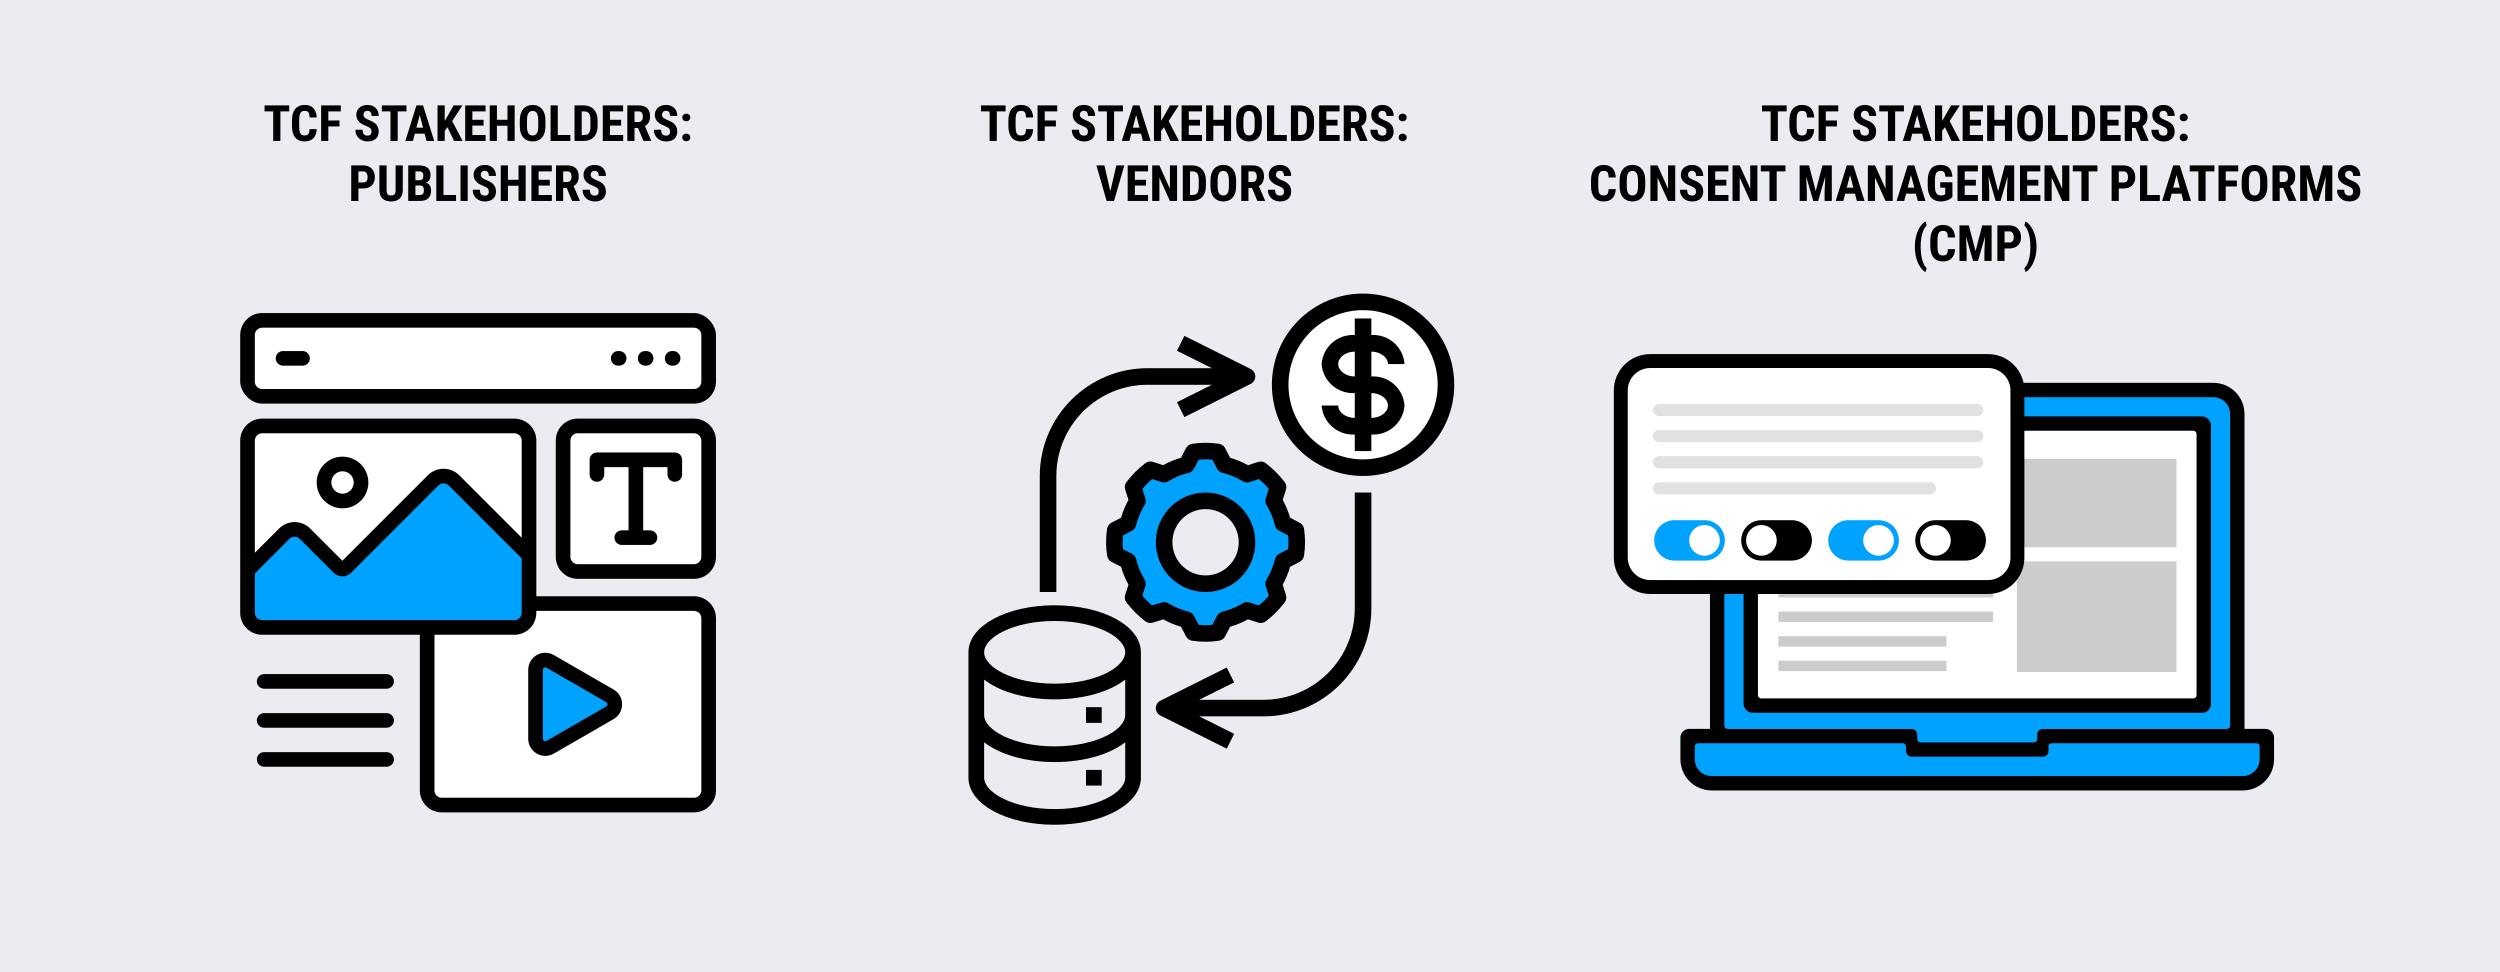 <?xml version="1.0" encoding="UTF-8"?>
<svg id="Layer_1" xmlns="http://www.w3.org/2000/svg" version="1.1" viewBox="0 0 900 350">
  <!-- Generator: Adobe Illustrator 29.5.1, SVG Export Plug-In . SVG Version: 2.1.0 Build 141)  -->
  <defs>
    <style>
      .st0 {
        isolation: isolate;
        opacity: .2;
      }

      .st1 {
        fill: #fff;
      }

      .st2 {
        fill: #eaecf2;
      }

      .st3 {
        fill: #e1e1e1;
      }

      .st4 {
        fill: #00a2ff;
      }
    </style>
  </defs>
  <rect class="st2" width="900" height="350"/>
  <g>
    <path d="M104.109,40.1h-3.164v10.644h-2.593v-10.644h-3.111v-2.153h8.868v2.153Z"/>
    <path d="M114.023,46.48c-.064,1.459-.475,2.563-1.23,3.313s-1.822,1.125-3.199,1.125c-.709,0-1.342-.117-1.898-.352s-1.025-.583-1.406-1.046-.672-1.036-.875-1.718-.303-1.469-.303-2.36v-2.18c0-.891.104-1.679.312-2.364s.508-1.26.901-1.723.867-.813,1.424-1.05,1.184-.356,1.881-.356c1.395,0,2.454.39,3.177,1.169s1.135,1.898,1.235,3.357h-2.593c-.012-.457-.051-.839-.119-1.147s-.171-.552-.312-.734-.324-.311-.549-.387-.505-.114-.839-.114c-.346,0-.64.059-.883.176s-.441.306-.593.567-.265.604-.338,1.028-.11.945-.11,1.56v2.197c0,.598.029,1.107.088,1.529s.161.766.308,1.033.34.461.58.584.545.185.914.185c.316,0,.587-.034.813-.101s.412-.186.558-.356.258-.404.334-.703.123-.677.141-1.134h2.584Z"/>
    <path d="M122.214,45.522h-4.017v5.221h-2.584v-12.797h7.084v2.153h-4.5v3.278h4.017v2.145Z"/>
    <path d="M133.728,47.386c0-.223-.021-.422-.062-.598s-.127-.341-.259-.497-.319-.306-.562-.453-.567-.302-.971-.466c-.48-.182-.939-.39-1.375-.624s-.82-.511-1.151-.831-.595-.688-.791-1.107-.294-.907-.294-1.463c0-.533.1-1.021.299-1.463s.479-.819.839-1.129.788-.552,1.283-.725,1.042-.259,1.639-.259c.615,0,1.17.098,1.666.294s.917.469,1.266.817.617.765.804,1.248.281,1.015.281,1.595h-2.575c0-.27-.028-.517-.083-.743s-.144-.419-.264-.58-.274-.287-.461-.378-.413-.136-.677-.136c-.246,0-.458.038-.637.114s-.327.18-.444.312-.205.289-.264.47-.088.375-.088.58c0,.211.045.401.136.571s.22.328.387.475.369.284.606.413.5.255.787.378c.598.217,1.119.457,1.564.721s.817.562,1.116.896.521.71.668,1.129.22.892.22,1.419c0,.562-.092,1.063-.277,1.503s-.448.81-.791,1.112-.757.533-1.244.694-1.034.242-1.644.242c-.551,0-1.091-.083-1.622-.25s-1.003-.423-1.419-.769-.751-.782-1.006-1.31-.382-1.154-.382-1.881h2.593c0,.387.038.715.114.984s.192.488.347.655.347.287.576.36.495.11.8.11c.246,0,.456-.037.628-.11s.313-.173.422-.299.186-.277.233-.453.07-.366.07-.571Z"/>
    <path d="M146.332,40.1h-3.164v10.644h-2.593v-10.644h-3.111v-2.153h8.868v2.153Z"/>
    <path d="M152.871,48.124h-3.524l-.686,2.619h-2.733l3.999-12.797h2.364l4.025,12.797h-2.76l-.686-2.619ZM149.909,45.971h2.391l-1.195-4.562-1.195,4.562Z"/>
    <path d="M161.115,45.804l-1.02,1.283v3.656h-2.584v-12.797h2.584v5.581l.817-1.38,2.382-4.201h3.164l-3.665,5.625,3.727,7.172h-3.067l-2.338-4.939Z"/>
    <path d="M174.079,45.206h-4.025v3.393h4.764v2.145h-7.348v-12.797h7.33v2.153h-4.746v3.023h4.025v2.083Z"/>
    <path d="M185.276,50.743h-2.575v-5.476h-3.814v5.476h-2.584v-12.797h2.584v5.177h3.814v-5.177h2.575v12.797Z"/>
    <path d="M196.359,45.496c0,.896-.111,1.685-.334,2.364s-.535,1.245-.936,1.696-.885.791-1.45,1.02-1.191.343-1.876.343-1.312-.114-1.881-.343-1.056-.568-1.463-1.02-.724-1.017-.949-1.696-.338-1.468-.338-2.364v-2.127c0-.92.111-1.73.334-2.43s.536-1.285.94-1.753.891-.822,1.459-1.059,1.195-.356,1.881-.356,1.311.119,1.876.356,1.052.59,1.459,1.059.722,1.053.945,1.753.334,1.51.334,2.43v2.127ZM193.766,43.352c0-.609-.044-1.129-.132-1.56s-.217-.784-.387-1.059-.381-.478-.633-.606-.542-.193-.87-.193c-.334,0-.627.064-.879.193s-.463.331-.633.606-.299.628-.387,1.059-.132.951-.132,1.56v2.145c0,.58.044,1.077.132,1.49s.218.751.391,1.015.387.457.642.58.549.185.883.185c.328,0,.617-.062.866-.185s.458-.316.628-.58.297-.602.382-1.015.127-.91.127-1.49v-2.145Z"/>
    <path d="M200.797,48.599h4.535v2.145h-7.119v-12.797h2.584v10.652Z"/>
    <path d="M206.827,50.743v-12.797h3.384c.738,0,1.411.122,2.017.365s1.125.595,1.556,1.055.765,1.025,1.002,1.696.356,1.437.356,2.298v1.986c0,.861-.117,1.626-.352,2.294s-.568,1.232-1.002,1.692-.955.81-1.564,1.05-1.289.36-2.039.36h-3.357ZM209.411,40.1v8.499h.773c.457,0,.838-.06,1.143-.18s.548-.312.729-.576.311-.601.387-1.011.114-.905.114-1.485v-2.004c0-.586-.038-1.084-.114-1.494s-.205-.744-.387-1.002-.423-.447-.725-.567-.675-.18-1.121-.18h-.8Z"/>
    <path d="M223.605,45.206h-4.025v3.393h4.764v2.145h-7.348v-12.797h7.33v2.153h-4.746v3.023h4.025v2.083Z"/>
    <path d="M229.705,46.067h-1.283v4.676h-2.584v-12.797h4.122c.639,0,1.208.083,1.709.25s.926.413,1.274.738.615.728.8,1.208.277,1.037.277,1.67c0,.463-.042.88-.127,1.252s-.208.703-.369.993-.356.543-.584.76-.486.404-.773.562l2.241,5.238v.123h-2.777l-1.925-4.676ZM228.421,43.914h1.468c.516,0,.902-.171,1.16-.514s.387-.801.387-1.375c0-.293-.028-.558-.083-.795s-.144-.439-.264-.606-.274-.296-.461-.387-.41-.136-.668-.136h-1.538v3.814Z"/>
    <path d="M241.201,47.386c0-.223-.021-.422-.062-.598s-.127-.341-.259-.497-.319-.306-.562-.453-.567-.302-.971-.466c-.48-.182-.939-.39-1.375-.624s-.82-.511-1.151-.831-.595-.688-.791-1.107-.294-.907-.294-1.463c0-.533.1-1.021.299-1.463s.479-.819.839-1.129.788-.552,1.283-.725,1.042-.259,1.639-.259c.615,0,1.17.098,1.666.294s.917.469,1.266.817.617.765.804,1.248.281,1.015.281,1.595h-2.575c0-.27-.028-.517-.083-.743s-.144-.419-.264-.58-.274-.287-.461-.378-.413-.136-.677-.136c-.246,0-.458.038-.637.114s-.327.18-.444.312-.205.289-.264.47-.088.375-.088.58c0,.211.045.401.136.571s.22.328.387.475.369.284.606.413.5.255.787.378c.598.217,1.119.457,1.564.721s.817.562,1.116.896.521.71.668,1.129.22.892.22,1.419c0,.562-.092,1.063-.277,1.503s-.448.81-.791,1.112-.757.533-1.244.694-1.034.242-1.644.242c-.551,0-1.091-.083-1.622-.25s-1.003-.423-1.419-.769-.751-.782-1.006-1.31-.382-1.154-.382-1.881h2.593c0,.387.038.715.114.984s.192.488.347.655.347.287.576.36.495.11.8.11c.246,0,.456-.037.628-.11s.313-.173.422-.299.186-.277.233-.453.07-.366.07-.571Z"/>
    <path d="M245.613,42.288c0-.193.034-.374.101-.541s.164-.312.29-.435.277-.22.453-.29.375-.105.598-.105c.217,0,.415.035.593.105s.333.167.461.29.227.268.294.435.101.347.101.541-.034.374-.101.541-.166.311-.294.431-.283.215-.461.286-.376.105-.593.105c-.223,0-.422-.035-.598-.105s-.327-.166-.453-.286-.223-.264-.29-.431-.101-.347-.101-.541ZM245.613,49.478c0-.193.034-.374.101-.541s.164-.312.29-.435.277-.22.453-.29.375-.105.598-.105c.217,0,.415.035.593.105s.333.167.461.29.227.268.294.435.101.347.101.541-.034.374-.101.541-.166.311-.294.431-.283.215-.461.286-.376.105-.593.105c-.223,0-.422-.035-.598-.105s-.327-.166-.453-.286-.223-.264-.29-.431-.101-.347-.101-.541Z"/>
    <path d="M129.026,67.843v4.5h-2.584v-12.797h4.359c.65,0,1.232.105,1.745.316s.948.505,1.305.883.631.826.822,1.345.286,1.083.286,1.692c0,.621-.095,1.182-.286,1.683s-.464.927-.822,1.279-.794.623-1.31.813-1.096.286-1.74.286h-1.775ZM129.026,65.69h1.775c.27,0,.502-.047.699-.141s.357-.224.483-.391.218-.366.277-.598.088-.485.088-.76-.029-.539-.088-.791-.151-.475-.277-.668-.287-.349-.483-.466-.429-.176-.699-.176h-1.775v3.99Z"/>
    <path d="M145.004,59.546v8.789c0,.744-.104,1.38-.312,1.907s-.498.959-.87,1.296-.816.584-1.332.743-1.078.237-1.688.237c-.621,0-1.191-.079-1.709-.237s-.964-.406-1.336-.743-.662-.769-.87-1.296-.312-1.163-.312-1.907v-8.789h2.602v8.789c0,.422.035.765.105,1.028s.174.47.312.62.308.252.51.308.435.083.699.083.497-.028.699-.083.371-.158.505-.308.237-.356.308-.62.105-.606.105-1.028v-8.789h2.584Z"/>
    <path d="M146.964,72.343v-12.797h3.955c.639,0,1.211.07,1.718.211s.936.356,1.288.646.62.655.804,1.094.277.958.277,1.556c0,.293-.031.574-.092.844s-.158.521-.29.756-.299.447-.501.637-.444.347-.725.47c.328.094.606.236.835.426s.413.412.554.664.243.526.308.822.097.599.097.91c0,1.242-.341,2.18-1.024,2.812s-1.671.949-2.966.949h-4.236ZM149.548,64.899h1.345c.516,0,.898-.133,1.147-.4s.374-.658.374-1.173c0-.58-.117-.996-.352-1.248s-.615-.378-1.143-.378h-1.371v3.199ZM149.548,66.78v3.419h1.652c.252,0,.467-.041.646-.123s.325-.198.439-.347.198-.324.25-.523.079-.419.079-.659c0-.545-.101-.976-.303-1.292s-.543-.475-1.024-.475h-1.74Z"/>
    <path d="M159.647,70.199h4.535v2.145h-7.119v-12.797h2.584v10.652Z"/>
    <path d="M168.375,72.343h-2.584v-12.797h2.584v12.797Z"/>
    <path d="M175.951,68.986c0-.223-.021-.422-.062-.598s-.127-.341-.259-.497-.319-.306-.562-.453-.567-.302-.971-.466c-.48-.182-.939-.39-1.375-.624s-.82-.511-1.151-.831-.595-.688-.791-1.107-.294-.907-.294-1.463c0-.533.1-1.021.299-1.463s.479-.819.839-1.129.788-.552,1.283-.725,1.042-.259,1.639-.259c.615,0,1.17.098,1.666.294s.917.469,1.266.817.617.765.804,1.248.281,1.015.281,1.595h-2.575c0-.27-.028-.517-.083-.743s-.144-.419-.264-.58-.274-.287-.461-.378-.413-.136-.677-.136c-.246,0-.458.038-.637.114s-.327.18-.444.312-.205.289-.264.47-.088.375-.088.58c0,.211.045.401.136.571s.22.328.387.475.369.284.606.413.5.255.787.378c.598.217,1.119.457,1.564.721s.817.562,1.116.896.521.71.668,1.129.22.892.22,1.419c0,.562-.092,1.063-.277,1.503s-.448.81-.791,1.112-.757.533-1.244.694-1.034.242-1.644.242c-.551,0-1.091-.083-1.622-.25s-1.003-.423-1.419-.769-.751-.782-1.006-1.31-.382-1.154-.382-1.881h2.593c0,.387.038.715.114.984s.192.488.347.655.347.287.576.36.495.11.8.11c.246,0,.456-.037.628-.11s.313-.173.422-.299.186-.277.233-.453.07-.366.07-.571Z"/>
    <path d="M189.24,72.343h-2.575v-5.476h-3.814v5.476h-2.584v-12.797h2.584v5.177h3.814v-5.177h2.575v12.797Z"/>
    <path d="M197.923,66.806h-4.025v3.393h4.764v2.145h-7.348v-12.797h7.33v2.153h-4.746v3.023h4.025v2.083Z"/>
    <path d="M204.023,67.667h-1.283v4.676h-2.584v-12.797h4.122c.639,0,1.208.083,1.709.25s.926.413,1.274.738.615.728.8,1.208.277,1.037.277,1.67c0,.463-.042.88-.127,1.252s-.208.703-.369.993-.356.543-.584.76-.486.404-.773.562l2.241,5.238v.123h-2.777l-1.925-4.676ZM202.74,65.514h1.468c.516,0,.902-.171,1.16-.514s.387-.801.387-1.375c0-.293-.028-.558-.083-.795s-.144-.439-.264-.606-.274-.296-.461-.387-.41-.136-.668-.136h-1.538v3.814Z"/>
    <path d="M215.519,68.986c0-.223-.021-.422-.062-.598s-.127-.341-.259-.497-.319-.306-.562-.453-.567-.302-.971-.466c-.48-.182-.939-.39-1.375-.624s-.82-.511-1.151-.831-.595-.688-.791-1.107-.294-.907-.294-1.463c0-.533.1-1.021.299-1.463s.479-.819.839-1.129.788-.552,1.283-.725,1.042-.259,1.639-.259c.615,0,1.17.098,1.666.294s.917.469,1.266.817.617.765.804,1.248.281,1.015.281,1.595h-2.575c0-.27-.028-.517-.083-.743s-.144-.419-.264-.58-.274-.287-.461-.378-.413-.136-.677-.136c-.246,0-.458.038-.637.114s-.327.18-.444.312-.205.289-.264.47-.088.375-.088.58c0,.211.045.401.136.571s.22.328.387.475.369.284.606.413.5.255.787.378c.598.217,1.119.457,1.564.721s.817.562,1.116.896.521.71.668,1.129.22.892.22,1.419c0,.562-.092,1.063-.277,1.503s-.448.81-.791,1.112-.757.533-1.244.694-1.034.242-1.644.242c-.551,0-1.091-.083-1.622-.25s-1.003-.423-1.419-.769-.751-.782-1.006-1.31-.382-1.154-.382-1.881h2.593c0,.387.038.715.114.984s.192.488.347.655.347.287.576.36.495.11.8.11c.246,0,.456-.037.628-.11s.313-.173.422-.299.186-.277.233-.453.07-.366.07-.571Z"/>
  </g>
  <g>
    <path d="M362.016,40.1h-3.164v10.644h-2.593v-10.644h-3.111v-2.153h8.868v2.153Z"/>
    <path d="M371.93,46.48c-.064,1.459-.475,2.563-1.23,3.313s-1.822,1.125-3.199,1.125c-.709,0-1.342-.117-1.898-.352s-1.025-.583-1.406-1.046-.672-1.036-.875-1.718-.303-1.469-.303-2.36v-2.18c0-.891.104-1.679.312-2.364s.508-1.26.901-1.723.867-.813,1.424-1.05,1.184-.356,1.881-.356c1.395,0,2.454.39,3.177,1.169s1.135,1.898,1.235,3.357h-2.593c-.012-.457-.051-.839-.119-1.147s-.171-.552-.312-.734-.324-.311-.549-.387-.505-.114-.839-.114c-.346,0-.64.059-.883.176s-.441.306-.593.567-.265.604-.338,1.028-.11.945-.11,1.56v2.197c0,.598.029,1.107.088,1.529s.161.766.308,1.033.34.461.58.584.545.185.914.185c.316,0,.587-.034.813-.101s.412-.186.558-.356.258-.404.334-.703.123-.677.141-1.134h2.584Z"/>
    <path d="M380.122,45.522h-4.017v5.221h-2.584v-12.797h7.084v2.153h-4.5v3.278h4.017v2.145Z"/>
    <path d="M391.635,47.386c0-.223-.021-.422-.062-.598s-.127-.341-.259-.497-.319-.306-.562-.453-.567-.302-.971-.466c-.48-.182-.939-.39-1.375-.624s-.82-.511-1.151-.831-.595-.688-.791-1.107-.294-.907-.294-1.463c0-.533.1-1.021.299-1.463s.479-.819.839-1.129.788-.552,1.283-.725,1.042-.259,1.639-.259c.615,0,1.17.098,1.666.294s.917.469,1.266.817.617.765.804,1.248.281,1.015.281,1.595h-2.575c0-.27-.028-.517-.083-.743s-.144-.419-.264-.58-.274-.287-.461-.378-.413-.136-.677-.136c-.246,0-.458.038-.637.114s-.327.18-.444.312-.205.289-.264.47-.088.375-.088.58c0,.211.045.401.136.571s.22.328.387.475.369.284.606.413.5.255.787.378c.598.217,1.119.457,1.564.721s.817.562,1.116.896.521.71.668,1.129.22.892.22,1.419c0,.562-.092,1.063-.277,1.503s-.448.81-.791,1.112-.757.533-1.244.694-1.034.242-1.644.242c-.551,0-1.091-.083-1.622-.25s-1.003-.423-1.419-.769-.751-.782-1.006-1.31-.382-1.154-.382-1.881h2.593c0,.387.038.715.114.984s.192.488.347.655.347.287.576.36.495.11.8.11c.246,0,.456-.037.628-.11s.313-.173.422-.299.186-.277.233-.453.07-.366.07-.571Z"/>
    <path d="M404.239,40.1h-3.164v10.644h-2.593v-10.644h-3.111v-2.153h8.868v2.153Z"/>
    <path d="M410.778,48.124h-3.524l-.686,2.619h-2.733l3.999-12.797h2.364l4.025,12.797h-2.76l-.686-2.619ZM407.816,45.971h2.391l-1.195-4.562-1.195,4.562Z"/>
    <path d="M419.022,45.804l-1.02,1.283v3.656h-2.584v-12.797h2.584v5.581l.817-1.38,2.382-4.201h3.164l-3.665,5.625,3.727,7.172h-3.067l-2.338-4.939Z"/>
    <path d="M431.986,45.206h-4.025v3.393h4.764v2.145h-7.348v-12.797h7.33v2.153h-4.746v3.023h4.025v2.083Z"/>
    <path d="M443.183,50.743h-2.575v-5.476h-3.814v5.476h-2.584v-12.797h2.584v5.177h3.814v-5.177h2.575v12.797Z"/>
    <path d="M454.267,45.496c0,.896-.111,1.685-.334,2.364s-.535,1.245-.937,1.696-.885.791-1.45,1.02-1.191.343-1.876.343-1.312-.114-1.881-.343-1.056-.568-1.463-1.02-.724-1.017-.949-1.696-.338-1.468-.338-2.364v-2.127c0-.92.111-1.73.334-2.43s.536-1.285.94-1.753.891-.822,1.459-1.059,1.195-.356,1.881-.356,1.311.119,1.876.356,1.052.59,1.459,1.059.723,1.053.945,1.753.334,1.51.334,2.43v2.127ZM451.674,43.352c0-.609-.044-1.129-.132-1.56s-.217-.784-.387-1.059c-.17-.275-.381-.478-.633-.606s-.542-.193-.87-.193c-.334,0-.627.064-.879.193s-.463.331-.633.606-.299.628-.387,1.059-.132.951-.132,1.56v2.145c0,.58.044,1.077.132,1.49s.218.751.391,1.015.387.457.642.58.549.185.883.185c.328,0,.617-.062.866-.185s.458-.316.629-.58c.17-.264.297-.602.382-1.015s.128-.91.128-1.49v-2.145Z"/>
    <path d="M458.705,48.599h4.535v2.145h-7.119v-12.797h2.584v10.652Z"/>
    <path d="M464.734,50.743v-12.797h3.384c.738,0,1.41.122,2.017.365s1.125.595,1.556,1.055.765,1.025,1.002,1.696.356,1.437.356,2.298v1.986c0,.861-.117,1.626-.352,2.294s-.568,1.232-1.002,1.692-.955.81-1.564,1.05-1.289.36-2.039.36h-3.357ZM467.318,40.1v8.499h.773c.457,0,.838-.06,1.143-.18s.548-.312.729-.576.311-.601.387-1.011.114-.905.114-1.485v-2.004c0-.586-.038-1.084-.114-1.494s-.205-.744-.387-1.002-.424-.447-.726-.567-.675-.18-1.12-.18h-.8Z"/>
    <path d="M481.513,45.206h-4.025v3.393h4.764v2.145h-7.348v-12.797h7.33v2.153h-4.746v3.023h4.025v2.083Z"/>
    <path d="M487.612,46.067h-1.283v4.676h-2.584v-12.797h4.122c.639,0,1.208.083,1.709.25s.926.413,1.274.738.615.728.8,1.208.277,1.037.277,1.67c0,.463-.043.88-.128,1.252s-.208.703-.369.993-.355.543-.584.76-.486.404-.773.562l2.241,5.238v.123h-2.777l-1.925-4.676ZM486.329,43.914h1.468c.516,0,.902-.171,1.16-.514s.387-.801.387-1.375c0-.293-.028-.558-.084-.795s-.144-.439-.264-.606-.273-.296-.461-.387-.41-.136-.668-.136h-1.538v3.814Z"/>
    <path d="M499.108,47.386c0-.223-.021-.422-.062-.598s-.128-.341-.26-.497-.319-.306-.562-.453-.566-.302-.971-.466c-.48-.182-.939-.39-1.376-.624s-.82-.511-1.151-.831-.595-.688-.791-1.107-.294-.907-.294-1.463c0-.533.1-1.021.299-1.463s.479-.819.839-1.129.788-.552,1.283-.725,1.042-.259,1.64-.259c.615,0,1.17.098,1.665.294s.917.469,1.266.817.617.765.805,1.248.281,1.015.281,1.595h-2.575c0-.27-.028-.517-.084-.743s-.144-.419-.264-.58-.273-.287-.461-.378-.413-.136-.677-.136c-.246,0-.459.038-.638.114s-.326.18-.443.312-.205.289-.264.47-.088.375-.088.58c0,.211.045.401.136.571s.22.328.387.475.369.284.606.413.5.255.787.378c.598.217,1.119.457,1.564.721s.817.562,1.116.896.521.71.668,1.129.22.892.22,1.419c0,.562-.093,1.063-.277,1.503s-.448.81-.791,1.112-.757.533-1.243.694-1.034.242-1.644.242c-.551,0-1.092-.083-1.622-.25s-1.003-.423-1.419-.769-.752-.782-1.007-1.31-.382-1.154-.382-1.881h2.593c0,.387.038.715.114.984s.191.488.347.655.348.287.576.36.495.11.8.11c.246,0,.455-.037.628-.11s.313-.173.422-.299.187-.277.233-.453.07-.366.07-.571Z"/>
    <path d="M503.521,42.288c0-.193.033-.374.101-.541s.164-.312.29-.435.277-.22.453-.29.375-.105.598-.105c.217,0,.414.035.593.105s.333.167.462.29.227.268.294.435.102.347.102.541-.034.374-.102.541-.165.311-.294.431-.283.215-.462.286-.376.105-.593.105c-.223,0-.422-.035-.598-.105s-.327-.166-.453-.286-.223-.264-.29-.431-.101-.347-.101-.541ZM503.521,49.478c0-.193.033-.374.101-.541s.164-.312.29-.435.277-.22.453-.29.375-.105.598-.105c.217,0,.414.035.593.105s.333.167.462.29.227.268.294.435.102.347.102.541-.034.374-.102.541-.165.311-.294.431-.283.215-.462.286-.376.105-.593.105c-.223,0-.422-.035-.598-.105s-.327-.166-.453-.286-.223-.264-.29-.431-.101-.347-.101-.541Z"/>
    <path d="M399.721,68.828l2.153-9.281h2.883l-3.691,12.797h-2.689l-3.665-12.797h2.865l2.145,9.281Z"/>
    <path d="M412.571,66.806h-4.025v3.393h4.764v2.145h-7.348v-12.797h7.33v2.153h-4.746v3.023h4.025v2.083Z"/>
    <path d="M423.742,72.343h-2.584l-3.779-8.394v8.394h-2.584v-12.797h2.584l3.788,8.402v-8.402h2.575v12.797Z"/>
    <path d="M425.816,72.343v-12.797h3.384c.738,0,1.411.122,2.017.365s1.125.595,1.556,1.055.765,1.025,1.002,1.696.356,1.437.356,2.298v1.986c0,.861-.117,1.626-.352,2.294s-.568,1.232-1.002,1.692-.955.81-1.564,1.05-1.289.36-2.039.36h-3.357ZM428.4,61.7v8.499h.773c.457,0,.838-.06,1.143-.18s.548-.312.729-.576.311-.601.387-1.011.114-.905.114-1.485v-2.004c0-.586-.038-1.084-.114-1.494s-.205-.744-.387-1.002-.423-.447-.725-.567-.675-.18-1.121-.18h-.8Z"/>
    <path d="M444.994,67.096c0,.896-.111,1.685-.334,2.364s-.535,1.245-.936,1.696-.885.791-1.45,1.02-1.191.343-1.876.343-1.312-.114-1.881-.343-1.056-.568-1.463-1.02-.724-1.017-.949-1.696-.338-1.468-.338-2.364v-2.127c0-.92.111-1.73.334-2.43s.536-1.285.94-1.753.891-.822,1.459-1.059,1.195-.356,1.881-.356,1.311.119,1.876.356,1.052.59,1.459,1.059.722,1.053.945,1.753.334,1.51.334,2.43v2.127ZM442.401,64.952c0-.609-.044-1.129-.132-1.56s-.217-.784-.387-1.059-.381-.478-.633-.606-.542-.193-.87-.193c-.334,0-.627.064-.879.193s-.463.331-.633.606-.299.628-.387,1.059-.132.951-.132,1.56v2.145c0,.58.044,1.077.132,1.49s.218.751.391,1.015.387.457.642.58.549.185.883.185c.328,0,.617-.062.866-.185s.458-.316.628-.58.297-.602.382-1.015.127-.91.127-1.49v-2.145Z"/>
    <path d="M450.724,67.667h-1.283v4.676h-2.584v-12.797h4.122c.639,0,1.208.083,1.709.25s.926.413,1.274.738.615.728.8,1.208.277,1.037.277,1.67c0,.463-.043.88-.128,1.252s-.208.703-.369.993-.355.543-.584.76-.486.404-.773.562l2.241,5.238v.123h-2.777l-1.925-4.676ZM449.441,65.514h1.468c.516,0,.903-.171,1.161-.514s.387-.801.387-1.375c0-.293-.028-.558-.084-.795s-.144-.439-.264-.606-.273-.296-.461-.387-.41-.136-.668-.136h-1.538v3.814Z"/>
    <path d="M462.221,68.986c0-.223-.021-.422-.062-.598s-.128-.341-.26-.497-.319-.306-.562-.453-.566-.302-.971-.466c-.48-.182-.939-.39-1.376-.624s-.82-.511-1.151-.831-.595-.688-.791-1.107-.294-.907-.294-1.463c0-.533.1-1.021.299-1.463s.479-.819.839-1.129.788-.552,1.283-.725,1.042-.259,1.64-.259c.615,0,1.17.098,1.665.294s.917.469,1.266.817.617.765.805,1.248.281,1.015.281,1.595h-2.575c0-.27-.028-.517-.084-.743s-.144-.419-.264-.58-.273-.287-.461-.378-.413-.136-.677-.136c-.246,0-.459.038-.638.114s-.326.18-.443.312-.205.289-.264.47-.088.375-.088.58c0,.211.045.401.136.571s.22.328.387.475.369.284.606.413.5.255.787.378c.598.217,1.119.457,1.564.721s.817.562,1.116.896.521.71.668,1.129.22.892.22,1.419c0,.562-.093,1.063-.277,1.503s-.448.81-.791,1.112-.757.533-1.243.694-1.034.242-1.644.242c-.551,0-1.092-.083-1.622-.25s-1.003-.423-1.419-.769-.752-.782-1.007-1.31-.382-1.154-.382-1.881h2.593c0,.387.038.715.114.984s.191.488.347.655.348.287.576.36.495.11.8.11c.246,0,.455-.037.628-.11s.313-.173.422-.299.187-.277.233-.453.07-.366.07-.571Z"/>
  </g>
  <g>
    <path d="M643.189,40.1h-3.164v10.644h-2.593v-10.644h-3.111v-2.153h8.868v2.153Z"/>
    <path d="M653.104,46.48c-.064,1.459-.475,2.563-1.23,3.313s-1.822,1.125-3.199,1.125c-.709,0-1.342-.117-1.898-.352s-1.025-.583-1.406-1.046-.672-1.036-.874-1.718-.304-1.469-.304-2.36v-2.18c0-.891.104-1.679.312-2.364s.508-1.26.9-1.723.867-.813,1.424-1.05,1.184-.356,1.881-.356c1.395,0,2.454.39,3.178,1.169s1.135,1.898,1.234,3.357h-2.593c-.012-.457-.051-.839-.118-1.147s-.172-.552-.312-.734-.323-.311-.549-.387-.506-.114-.84-.114c-.346,0-.64.059-.883.176s-.441.306-.594.567-.265.604-.338,1.028-.11.945-.11,1.56v2.197c0,.598.029,1.107.088,1.529s.161.766.308,1.033.34.461.58.584.545.185.914.185c.316,0,.588-.034.813-.101s.411-.186.558-.356.258-.404.334-.703.123-.677.141-1.134h2.584Z"/>
    <path d="M661.295,45.522h-4.017v5.221h-2.584v-12.797h7.084v2.153h-4.5v3.278h4.017v2.145Z"/>
    <path d="M672.809,47.386c0-.223-.021-.422-.062-.598s-.127-.341-.259-.497-.319-.306-.562-.453-.567-.302-.972-.466c-.48-.182-.938-.39-1.375-.624s-.82-.511-1.151-.831-.595-.688-.791-1.107-.295-.907-.295-1.463c0-.533.1-1.021.299-1.463s.479-.819.84-1.129.788-.552,1.283-.725,1.041-.259,1.639-.259c.615,0,1.171.098,1.666.294s.917.469,1.266.817.616.765.804,1.248.281,1.015.281,1.595h-2.575c0-.27-.027-.517-.083-.743s-.144-.419-.264-.58-.274-.287-.462-.378-.413-.136-.677-.136c-.246,0-.458.038-.637.114s-.327.18-.444.312-.205.289-.264.47-.088.375-.088.58c0,.211.046.401.137.571s.22.328.387.475.369.284.606.413.499.255.786.378c.598.217,1.119.457,1.564.721s.817.562,1.116.896.521.71.668,1.129.22.892.22,1.419c0,.562-.092,1.063-.276,1.503s-.448.81-.791,1.112-.758.533-1.244.694-1.034.242-1.644.242c-.551,0-1.091-.083-1.621-.25s-1.004-.423-1.42-.769-.751-.782-1.006-1.31-.383-1.154-.383-1.881h2.593c0,.387.038.715.114.984s.192.488.348.655.347.287.575.36.495.11.8.11c.246,0,.456-.037.629-.11s.313-.173.422-.299.186-.277.232-.453.07-.366.07-.571Z"/>
    <path d="M685.412,40.1h-3.164v10.644h-2.593v-10.644h-3.111v-2.153h8.868v2.153Z"/>
    <path d="M691.951,48.124h-3.524l-.686,2.619h-2.733l3.999-12.797h2.364l4.025,12.797h-2.76l-.686-2.619ZM688.989,45.971h2.391l-1.195-4.562-1.195,4.562Z"/>
    <path d="M700.195,45.804l-1.02,1.283v3.656h-2.584v-12.797h2.584v5.581l.817-1.38,2.382-4.201h3.164l-3.665,5.625,3.727,7.172h-3.067l-2.338-4.939Z"/>
    <path d="M713.159,45.206h-4.025v3.393h4.764v2.145h-7.348v-12.797h7.33v2.153h-4.746v3.023h4.025v2.083Z"/>
    <path d="M724.356,50.743h-2.575v-5.476h-3.814v5.476h-2.584v-12.797h2.584v5.177h3.814v-5.177h2.575v12.797Z"/>
    <path d="M735.439,45.496c0,.896-.111,1.685-.334,2.364s-.534,1.245-.936,1.696-.885.791-1.45,1.02-1.191.343-1.877.343-1.312-.114-1.881-.343-1.056-.568-1.463-1.02-.724-1.017-.949-1.696-.339-1.468-.339-2.364v-2.127c0-.92.111-1.73.334-2.43s.536-1.285.94-1.753.891-.822,1.459-1.059,1.195-.356,1.881-.356,1.312.119,1.877.356,1.052.59,1.459,1.059.722,1.053.944,1.753.334,1.51.334,2.43v2.127ZM732.847,43.352c0-.609-.044-1.129-.132-1.56s-.217-.784-.387-1.059-.381-.478-.633-.606-.542-.193-.87-.193c-.334,0-.627.064-.879.193s-.463.331-.633.606-.299.628-.387,1.059-.132.951-.132,1.56v2.145c0,.58.044,1.077.132,1.49s.219.751.392,1.015.387.457.642.58.549.185.883.185c.328,0,.617-.062.866-.185s.458-.316.628-.58.298-.602.383-1.015.127-.91.127-1.49v-2.145Z"/>
    <path d="M739.878,48.599h4.535v2.145h-7.119v-12.797h2.584v10.652Z"/>
    <path d="M745.907,50.743v-12.797h3.384c.738,0,1.411.122,2.018.365s1.125.595,1.556,1.055.765,1.025,1.002,1.696.355,1.437.355,2.298v1.986c0,.861-.117,1.626-.352,2.294s-.568,1.232-1.002,1.692-.955.81-1.564,1.05-1.289.36-2.039.36h-3.357ZM748.491,40.1v8.499h.773c.457,0,.838-.06,1.143-.18s.548-.312.729-.576.311-.601.387-1.011.114-.905.114-1.485v-2.004c0-.586-.038-1.084-.114-1.494s-.205-.744-.387-1.002-.423-.447-.725-.567-.676-.18-1.121-.18h-.8Z"/>
    <path d="M762.686,45.206h-4.025v3.393h4.764v2.145h-7.348v-12.797h7.33v2.153h-4.746v3.023h4.025v2.083Z"/>
    <path d="M768.785,46.067h-1.283v4.676h-2.584v-12.797h4.122c.639,0,1.209.083,1.71.25s.926.413,1.274.738.615.728.8,1.208.276,1.037.276,1.67c0,.463-.042.88-.127,1.252s-.208.703-.369.993-.356.543-.585.76-.486.404-.773.562l2.241,5.238v.123h-2.777l-1.925-4.676ZM767.502,43.914h1.468c.516,0,.902-.171,1.16-.514s.387-.801.387-1.375c0-.293-.027-.558-.083-.795s-.144-.439-.264-.606-.274-.296-.462-.387-.41-.136-.668-.136h-1.538v3.814Z"/>
    <path d="M780.281,47.386c0-.223-.021-.422-.062-.598s-.127-.341-.259-.497-.319-.306-.562-.453-.567-.302-.972-.466c-.48-.182-.938-.39-1.375-.624s-.82-.511-1.151-.831-.595-.688-.791-1.107-.295-.907-.295-1.463c0-.533.1-1.021.299-1.463s.479-.819.84-1.129.788-.552,1.283-.725,1.041-.259,1.639-.259c.615,0,1.171.098,1.666.294s.917.469,1.266.817.616.765.804,1.248.281,1.015.281,1.595h-2.575c0-.27-.027-.517-.083-.743s-.144-.419-.264-.58-.274-.287-.462-.378-.413-.136-.677-.136c-.246,0-.458.038-.637.114s-.327.18-.444.312-.205.289-.264.47-.088.375-.088.58c0,.211.046.401.137.571s.22.328.387.475.369.284.606.413.499.255.786.378c.598.217,1.119.457,1.564.721s.817.562,1.116.896.521.71.668,1.129.22.892.22,1.419c0,.562-.092,1.063-.276,1.503s-.448.81-.791,1.112-.758.533-1.244.694-1.034.242-1.644.242c-.551,0-1.091-.083-1.621-.25s-1.004-.423-1.42-.769-.751-.782-1.006-1.31-.383-1.154-.383-1.881h2.593c0,.387.038.715.114.984s.192.488.348.655.347.287.575.36.495.11.8.11c.246,0,.456-.037.629-.11s.313-.173.422-.299.186-.277.232-.453.07-.366.07-.571Z"/>
    <path d="M784.693,42.288c0-.193.034-.374.102-.541s.164-.312.29-.435.276-.22.452-.29.375-.105.598-.105c.217,0,.415.035.594.105s.332.167.461.29.228.268.295.435.101.347.101.541-.033.374-.101.541-.166.311-.295.431-.282.215-.461.286-.377.105-.594.105c-.223,0-.422-.035-.598-.105s-.326-.166-.452-.286-.223-.264-.29-.431-.102-.347-.102-.541ZM784.693,49.478c0-.193.034-.374.102-.541s.164-.312.29-.435.276-.22.452-.29.375-.105.598-.105c.217,0,.415.035.594.105s.332.167.461.29.228.268.295.435.101.347.101.541-.033.374-.101.541-.166.311-.295.431-.282.215-.461.286-.377.105-.594.105c-.223,0-.422-.035-.598-.105s-.326-.166-.452-.286-.223-.264-.29-.431-.102-.347-.102-.541Z"/>
    <path d="M581.684,68.081c-.064,1.459-.475,2.563-1.23,3.313s-1.822,1.125-3.199,1.125c-.709,0-1.342-.117-1.898-.352s-1.025-.583-1.406-1.046-.672-1.036-.874-1.718-.304-1.469-.304-2.36v-2.18c0-.891.104-1.679.312-2.364s.508-1.26.9-1.723.867-.813,1.424-1.05,1.184-.356,1.881-.356c1.395,0,2.454.39,3.178,1.169s1.135,1.898,1.234,3.357h-2.593c-.012-.457-.051-.839-.118-1.147s-.172-.552-.312-.734-.323-.311-.549-.387-.506-.114-.84-.114c-.346,0-.64.059-.883.176s-.441.306-.594.567-.265.604-.338,1.028-.11.945-.11,1.56v2.197c0,.598.029,1.107.088,1.529s.161.766.308,1.033.34.461.58.584.545.185.914.185c.316,0,.588-.034.813-.101s.411-.186.558-.356.258-.404.334-.703.123-.677.141-1.134h2.584Z"/>
    <path d="M592.283,67.096c0,.896-.111,1.685-.334,2.364s-.534,1.245-.936,1.696-.885.791-1.45,1.02-1.191.343-1.877.343-1.312-.114-1.881-.343-1.056-.568-1.463-1.02-.724-1.017-.949-1.696-.339-1.468-.339-2.364v-2.127c0-.92.111-1.73.334-2.43s.536-1.285.94-1.753.891-.822,1.459-1.059,1.195-.356,1.881-.356,1.312.119,1.877.356,1.052.59,1.459,1.059.722,1.053.944,1.753.334,1.51.334,2.43v2.127ZM589.69,64.952c0-.609-.044-1.129-.132-1.56s-.217-.784-.387-1.059-.381-.478-.633-.606-.542-.193-.87-.193c-.334,0-.627.064-.879.193s-.463.331-.633.606-.299.628-.387,1.059-.132.951-.132,1.56v2.145c0,.58.044,1.077.132,1.49s.219.751.392,1.015.387.457.642.58.549.185.883.185c.328,0,.617-.062.866-.185s.458-.316.628-.58.298-.602.383-1.015.127-.91.127-1.49v-2.145Z"/>
    <path d="M603.085,72.343h-2.584l-3.779-8.394v8.394h-2.584v-12.797h2.584l3.788,8.402v-8.402h2.575v12.797Z"/>
    <path d="M610.564,68.986c0-.223-.021-.422-.062-.598s-.127-.341-.259-.497-.319-.306-.562-.453-.567-.302-.972-.466c-.48-.182-.938-.39-1.375-.624s-.82-.511-1.151-.831-.595-.688-.791-1.107-.295-.907-.295-1.463c0-.533.1-1.021.299-1.463s.479-.819.84-1.129.788-.552,1.283-.725,1.041-.259,1.639-.259c.615,0,1.171.098,1.666.294s.917.469,1.266.817.616.765.804,1.248.281,1.015.281,1.595h-2.575c0-.27-.027-.517-.083-.743s-.144-.419-.264-.58-.274-.287-.462-.378-.413-.136-.677-.136c-.246,0-.458.038-.637.114s-.327.18-.444.312-.205.289-.264.47-.088.375-.088.58c0,.211.046.401.137.571s.22.328.387.475.369.284.606.413.499.255.786.378c.598.217,1.119.457,1.564.721s.817.562,1.116.896.521.71.668,1.129.22.892.22,1.419c0,.562-.092,1.063-.276,1.503s-.448.81-.791,1.112-.758.533-1.244.694-1.034.242-1.644.242c-.551,0-1.091-.083-1.621-.25s-1.004-.423-1.42-.769-.751-.782-1.006-1.31-.383-1.154-.383-1.881h2.593c0,.387.038.715.114.984s.192.488.348.655.347.287.575.36.495.11.8.11c.246,0,.456-.037.629-.11s.313-.173.422-.299.186-.277.232-.453.07-.366.07-.571Z"/>
    <path d="M621.489,66.806h-4.025v3.393h4.764v2.145h-7.348v-12.797h7.33v2.153h-4.746v3.023h4.025v2.083Z"/>
    <path d="M632.66,72.343h-2.584l-3.779-8.394v8.394h-2.584v-12.797h2.584l3.788,8.402v-8.402h2.575v12.797Z"/>
    <path d="M642.768,61.7h-3.164v10.644h-2.593v-10.644h-3.111v-2.153h8.868v2.153Z"/>
    <path d="M651.249,59.546l2.417,9.255,2.408-9.255h3.375v12.797h-2.593v-3.463l.237-5.335-2.558,8.798h-1.758l-2.558-8.798.237,5.335v3.463h-2.584v-12.797h3.375Z"/>
    <path d="M667.79,69.724h-3.524l-.686,2.619h-2.733l3.999-12.797h2.364l4.025,12.797h-2.76l-.686-2.619ZM664.828,67.571h2.391l-1.195-4.562-1.195,4.562Z"/>
    <path d="M681.378,72.343h-2.584l-3.779-8.394v8.394h-2.584v-12.797h2.584l3.788,8.402v-8.402h2.575v12.797Z"/>
    <path d="M689.719,69.724h-3.524l-.686,2.619h-2.733l3.999-12.797h2.364l4.025,12.797h-2.76l-.686-2.619ZM686.757,67.571h2.391l-1.195-4.562-1.195,4.562Z"/>
    <path d="M702.876,70.893c-.135.146-.316.313-.545.501s-.514.365-.856.532-.746.308-1.209.422-.996.171-1.6.171c-.715,0-1.359-.111-1.934-.334s-1.066-.56-1.477-1.011-.725-1.021-.944-1.709-.33-1.499-.33-2.43v-2.162c0-.932.105-1.742.316-2.43s.512-1.261.901-1.718.864-.797,1.424-1.02,1.188-.334,1.885-.334c.727,0,1.354.091,1.881.272s.967.453,1.318.813.621.806.809,1.336.308,1.141.36,1.833h-2.514c-.035-.404-.092-.741-.171-1.011s-.19-.485-.334-.646-.319-.277-.527-.347-.456-.105-.743-.105c-.34,0-.636.06-.888.18s-.461.313-.628.58-.292.612-.374,1.037-.123.939-.123,1.542v2.18c0,.609.046,1.125.137,1.547s.229.766.413,1.033.417.46.698.58.612.18.993.18c.229,0,.424-.018.585-.053s.299-.078.413-.127.208-.101.281-.154.136-.097.188-.132v-2.347h-1.811v-1.951h4.403v5.282Z"/>
    <path d="M711.313,66.806h-4.025v3.393h4.764v2.145h-7.348v-12.797h7.33v2.153h-4.746v3.023h4.025v2.083Z"/>
    <path d="M716.912,59.546l2.417,9.255,2.408-9.255h3.375v12.797h-2.593v-3.463l.237-5.335-2.558,8.798h-1.758l-2.558-8.798.237,5.335v3.463h-2.584v-12.797h3.375Z"/>
    <path d="M733.796,66.806h-4.025v3.393h4.764v2.145h-7.348v-12.797h7.33v2.153h-4.746v3.023h4.025v2.083Z"/>
    <path d="M744.967,72.343h-2.584l-3.779-8.394v8.394h-2.584v-12.797h2.584l3.788,8.402v-8.402h2.575v12.797Z"/>
    <path d="M755.074,61.7h-3.164v10.644h-2.593v-10.644h-3.111v-2.153h8.868v2.153Z"/>
    <path d="M762.765,67.843v4.5h-2.584v-12.797h4.359c.65,0,1.232.105,1.745.316s.947.505,1.305.883.632.826.822,1.345.285,1.083.285,1.692c0,.621-.095,1.182-.285,1.683s-.465.927-.822,1.279-.794.623-1.31.813-1.096.286-1.74.286h-1.775ZM762.765,65.69h1.775c.27,0,.503-.047.699-.141s.357-.224.483-.391.218-.366.276-.598.088-.485.088-.76-.029-.539-.088-.791-.15-.475-.276-.668-.287-.349-.483-.466-.43-.176-.699-.176h-1.775v3.99Z"/>
    <path d="M773.004,70.199h4.535v2.145h-7.119v-12.797h2.584v10.652Z"/>
    <path d="M785.309,69.724h-3.524l-.686,2.619h-2.733l3.999-12.797h2.364l4.025,12.797h-2.76l-.686-2.619ZM782.347,67.571h2.391l-1.195-4.562-1.195,4.562Z"/>
    <path d="M797.183,61.7h-3.164v10.644h-2.593v-10.644h-3.111v-2.153h8.868v2.153Z"/>
    <path d="M805.269,67.123h-4.017v5.221h-2.584v-12.797h7.084v2.153h-4.5v3.278h4.017v2.145Z"/>
    <path d="M816.237,67.096c0,.896-.111,1.685-.334,2.364s-.534,1.245-.936,1.696-.885.791-1.45,1.02-1.191.343-1.877.343-1.312-.114-1.881-.343-1.056-.568-1.463-1.02-.724-1.017-.949-1.696-.339-1.468-.339-2.364v-2.127c0-.92.111-1.73.334-2.43s.536-1.285.94-1.753.891-.822,1.459-1.059,1.195-.356,1.881-.356,1.312.119,1.877.356,1.052.59,1.459,1.059.722,1.053.944,1.753.334,1.51.334,2.43v2.127ZM813.645,64.952c0-.609-.044-1.129-.132-1.56s-.217-.784-.387-1.059-.381-.478-.633-.606-.542-.193-.87-.193c-.334,0-.627.064-.879.193s-.463.331-.633.606-.299.628-.387,1.059-.132.951-.132,1.56v2.145c0,.58.044,1.077.132,1.49s.219.751.392,1.015.387.457.642.58.549.185.883.185c.328,0,.617-.062.866-.185s.458-.316.628-.58.298-.602.383-1.015.127-.91.127-1.49v-2.145Z"/>
    <path d="M821.968,67.667h-1.283v4.676h-2.584v-12.797h4.122c.639,0,1.209.083,1.71.25s.926.413,1.274.738.615.728.8,1.208.276,1.037.276,1.67c0,.463-.042.88-.127,1.252s-.208.703-.369.993-.356.543-.585.76-.486.404-.773.562l2.241,5.238v.123h-2.777l-1.925-4.676ZM820.685,65.514h1.468c.516,0,.902-.171,1.16-.514s.387-.801.387-1.375c0-.293-.027-.558-.083-.795s-.144-.439-.264-.606-.274-.296-.462-.387-.41-.136-.668-.136h-1.538v3.814Z"/>
    <path d="M831.434,59.546l2.417,9.255,2.408-9.255h3.375v12.797h-2.593v-3.463l.237-5.335-2.558,8.798h-1.758l-2.558-8.798.237,5.335v3.463h-2.584v-12.797h3.375Z"/>
    <path d="M847.113,68.986c0-.223-.021-.422-.062-.598s-.127-.341-.259-.497-.319-.306-.562-.453-.567-.302-.972-.466c-.48-.182-.938-.39-1.375-.624s-.82-.511-1.151-.831-.595-.688-.791-1.107-.295-.907-.295-1.463c0-.533.1-1.021.299-1.463s.479-.819.84-1.129.788-.552,1.283-.725,1.041-.259,1.639-.259c.615,0,1.171.098,1.666.294s.917.469,1.266.817.616.765.804,1.248.281,1.015.281,1.595h-2.575c0-.27-.027-.517-.083-.743s-.144-.419-.264-.58-.274-.287-.462-.378-.413-.136-.677-.136c-.246,0-.458.038-.637.114s-.327.18-.444.312-.205.289-.264.47-.088.375-.088.58c0,.211.046.401.137.571s.22.328.387.475.369.284.606.413.499.255.786.378c.598.217,1.119.457,1.564.721s.817.562,1.116.896.521.71.668,1.129.22.892.22,1.419c0,.562-.092,1.063-.276,1.503s-.448.81-.791,1.112-.758.533-1.244.694-1.034.242-1.644.242c-.551,0-1.091-.083-1.621-.25s-1.004-.423-1.42-.769-.751-.782-1.006-1.31-.383-1.154-.383-1.881h2.593c0,.387.038.715.114.984s.192.488.348.655.347.287.575.36.495.11.8.11c.246,0,.456-.037.629-.11s.313-.173.422-.299.186-.277.232-.453.07-.366.07-.571Z"/>
    <path d="M689.35,88.74c0-.82.056-1.592.167-2.316s.261-1.395.448-2.013.407-1.181.659-1.688.519-.957.8-1.349.57-.725.866-.998.584-.482.865-.628l.466,1.371c-.264.246-.524.58-.782,1.002s-.49.943-.698,1.564-.377,1.348-.506,2.18-.193,1.784-.193,2.856v.246c0,1.072.064,2.024.193,2.856s.298,1.559.506,2.18.44,1.144.698,1.569.519.763.782,1.015l-.466,1.354c-.281-.146-.569-.356-.865-.628s-.585-.605-.866-.998-.548-.842-.8-1.349-.472-1.069-.659-1.688-.337-1.288-.448-2.008-.167-1.494-.167-2.32v-.211Z"/>
    <path d="M703.816,89.681c-.064,1.459-.475,2.563-1.23,3.313s-1.822,1.125-3.199,1.125c-.709,0-1.342-.117-1.898-.352s-1.025-.583-1.406-1.046-.672-1.036-.874-1.718-.304-1.469-.304-2.36v-2.18c0-.891.104-1.679.312-2.364s.508-1.26.9-1.723.867-.813,1.424-1.05,1.184-.356,1.881-.356c1.395,0,2.454.39,3.178,1.169s1.135,1.898,1.234,3.357h-2.593c-.012-.457-.051-.839-.118-1.147s-.172-.552-.312-.734-.323-.311-.549-.387-.506-.114-.84-.114c-.346,0-.64.059-.883.176s-.441.306-.594.567-.265.604-.338,1.028-.11.945-.11,1.56v2.197c0,.598.029,1.107.088,1.529s.161.766.308,1.033.34.461.58.584.545.185.914.185c.316,0,.588-.034.813-.101s.411-.186.558-.356.258-.404.334-.703.123-.677.141-1.134h2.584Z"/>
    <path d="M708.782,81.146l2.417,9.255,2.408-9.255h3.375v12.797h-2.593v-3.463l.237-5.335-2.558,8.798h-1.758l-2.558-8.798.237,5.335v3.463h-2.584v-12.797h3.375Z"/>
    <path d="M721.641,89.443v4.5h-2.584v-12.797h4.359c.65,0,1.232.105,1.745.316s.947.505,1.305.883.632.826.822,1.345.285,1.083.285,1.692c0,.621-.095,1.182-.285,1.683s-.465.927-.822,1.279-.794.623-1.31.813-1.096.286-1.74.286h-1.775ZM721.641,87.29h1.775c.27,0,.503-.047.699-.141s.357-.224.483-.391.218-.366.276-.598.088-.485.088-.76-.029-.539-.088-.791-.15-.475-.276-.668-.287-.349-.483-.466-.43-.176-.699-.176h-1.775v3.99Z"/>
    <path d="M733.154,88.951c0,1.189-.123,2.285-.369,3.287s-.561,1.888-.944,2.659-.808,1.415-1.271,1.934-.914.889-1.354,1.112l-.457-1.354c.258-.246.516-.58.773-1.002s.491-.945.699-1.569.378-1.354.51-2.188.197-1.789.197-2.861v-.246c0-1.072-.067-2.026-.202-2.861s-.308-1.564-.519-2.188-.445-1.147-.703-1.569-.51-.756-.756-1.002l.457-1.354c.439.223.891.592,1.354,1.107s.887,1.159,1.271,1.929.698,1.658.944,2.663.369,2.102.369,3.292v.211Z"/>
  </g>
  <g>
    <path d="M139.174,242.672h-44.08c-1.455,0-2.633,1.179-2.633,2.633s1.179,2.633,2.633,2.633h44.081c1.455,0,2.633-1.179,2.633-2.633s-1.179-2.633-2.633-2.633Z"/>
    <path d="M139.174,256.716h-44.08c-1.455,0-2.633,1.179-2.633,2.633s1.179,2.633,2.633,2.633h44.081c1.455,0,2.633-1.179,2.633-2.633s-1.179-2.633-2.633-2.633Z"/>
    <path d="M139.174,270.759h-44.08c-1.455,0-2.633,1.179-2.633,2.633s1.179,2.633,2.633,2.633h44.081c1.455,0,2.633-1.179,2.633-2.633s-1.179-2.633-2.633-2.633Z"/>
    <rect x="86.471" y="112.704" width="171.278" height="32.6" rx="7.899" ry="7.899"/>
    <path class="st1" d="M91.737,120.603c0-1.452,1.181-2.633,2.633-2.633h155.479c1.452,0,2.633,1.181,2.633,2.633v16.801h0c0,1.452-1.181,2.633-2.633,2.633H94.37c-1.452,0-2.633-1.181-2.633-2.633v-16.801Z"/>
    <path d="M249.85,150.705h-41.873c-4.356,0-7.899,3.543-7.899,7.899v41.873c0,4.356,3.544,7.899,7.899,7.899h41.873c4.356,0,7.899-3.544,7.899-7.899v-41.873c0-4.356-3.544-7.899-7.899-7.899Z"/>
    <path class="st1" d="M252.483,200.477c0,1.452-1.181,2.633-2.633,2.633h-41.873c-1.452,0-2.633-1.181-2.633-2.633v-41.873c0-1.452,1.181-2.633,2.633-2.633h41.873c1.452,0,2.633,1.181,2.633,2.633v41.873Z"/>
    <path d="M249.85,214.651h-56.772v-56.047c0-4.356-3.544-7.899-7.899-7.899h-90.808c-4.356,0-7.899,3.543-7.899,7.899v62.009c0,4.356,3.544,7.899,7.899,7.899h56.772v39.552s0,0,0,0v16.493c0,4.356,3.544,7.899,7.899,7.899h90.808c4.356,0,7.899-3.543,7.899-7.899v-62.009c0-4.356-3.544-7.899-7.899-7.899Z"/>
    <path class="st1" d="M91.737,158.604c0-1.452,1.181-2.633,2.633-2.633h90.808c1.452,0,2.633,1.181,2.633,2.633v34.976l-22.497-22.498c-3.107-3.106-8.161-3.106-11.267,0l-30.786,30.786-11.607-11.606c-1.492-1.492-3.475-2.314-5.585-2.314s-4.094.822-5.586,2.314l-8.747,8.747v-40.404Z"/>
    <path class="st4" d="M94.37,223.247c-1.452,0-2.633-1.181-2.633-2.633v-14.157l12.471-12.47c.497-.497,1.158-.771,1.862-.771s1.365.274,1.862.771l12.227,12.227c.829.829,1.931,1.285,3.103,1.285s2.275-.456,3.103-1.285l31.406-31.407c1.053-1.053,2.767-1.053,3.819,0l26.222,26.222v19.586h0c0,1.452-1.181,2.633-2.633,2.633h-90.808Z"/>
    <path class="st1" d="M252.482,284.559c0,1.452-1.181,2.633-2.633,2.633h-90.808c-1.452,0-2.633-1.181-2.633-2.633v-56.046h28.77c4.356,0,7.899-3.543,7.899-7.899v-.697h56.772c1.452,0,2.633,1.181,2.633,2.633v62.009Z"/>
    <path d="M222.54,131.637h.359c1.455,0,2.633-1.179,2.633-2.633s-1.179-2.633-2.633-2.633h-.359c-1.455,0-2.633,1.179-2.633,2.633s1.179,2.633,2.633,2.633Z"/>
    <path d="M232.253,131.637h.359c1.455,0,2.633-1.179,2.633-2.633s-1.179-2.633-2.633-2.633h-.359c-1.455,0-2.633,1.179-2.633,2.633s1.179,2.633,2.633,2.633Z"/>
    <path d="M241.967,131.637h.359c1.455,0,2.633-1.179,2.633-2.633s-1.179-2.633-2.633-2.633h-.359c-1.455,0-2.633,1.179-2.633,2.633s1.179,2.633,2.633,2.633Z"/>
    <path d="M101.893,131.637h7.022c1.455,0,2.633-1.179,2.633-2.633s-1.179-2.633-2.633-2.633h-7.022c-1.455,0-2.633,1.179-2.633,2.633s1.179,2.633,2.633,2.633Z"/>
    <path d="M123.309,183.001c5.13,0,9.304-4.174,9.304-9.304s-4.174-9.304-9.304-9.304-9.304,4.173-9.304,9.304,4.174,9.304,9.304,9.304ZM123.309,169.659c2.226,0,4.037,1.811,4.037,4.037s-1.811,4.037-4.037,4.037-4.037-1.811-4.037-4.037,1.811-4.037,4.037-4.037Z"/>
    <path d="M242.929,162.892h-28.031c-1.455,0-2.633,1.179-2.633,2.633v5.281c0,1.454,1.179,2.633,2.633,2.633s2.633-1.179,2.633-2.633v-2.648h8.749v22.765h-2.445c-1.455,0-2.633,1.179-2.633,2.633s1.179,2.633,2.633,2.633h10.156c1.455,0,2.633-1.179,2.633-2.633s-1.179-2.633-2.633-2.633h-2.445v-22.765h8.749v2.648c0,1.454,1.179,2.633,2.633,2.633s2.633-1.179,2.633-2.633v-5.281c0-1.454-1.179-2.633-2.633-2.633Z"/>
    <path d="M220.878,248.234l-21.5-12.413c-1.924-1.111-4.221-1.11-6.144,0-1.924,1.11-3.072,3.1-3.072,5.321v24.825c0,2.221,1.148,4.21,3.072,5.321.962.556,2.017.834,3.072.834s2.11-.278,3.072-.833l21.5-12.413c1.924-1.111,3.072-3.1,3.072-5.321,0-2.221-1.148-4.21-3.072-5.321Z"/>
    <path class="st4" d="M218.245,254.315l-21.5,12.413c-.382.221-.714.095-.878,0-.164-.095-.439-.319-.439-.76v-24.826c0-.441.275-.666.439-.76.096-.056.252-.123.441-.123.132,0,.28.032.436.123l21.5,12.413c.382.22.439.571.439.76,0,.19-.057.54-.439.76Z"/>
  </g>
  <path d="M374.319,171.344v41.78h5.969v-41.78c.021-18.121,14.706-32.806,32.827-32.827h23.17l-12.567,6.282,2.668,5.342,23.874-11.937c1.475-.735,2.075-2.527,1.34-4.002-.289-.58-.759-1.051-1.34-1.34l-23.874-11.937-2.668,5.357,12.567,6.267h-23.17c-21.416.025-38.771,17.38-38.796,38.796Z"/>
  <path d="M462.469,173.544c-1.95-2.556-4.233-4.839-6.789-6.789-.776-.589-1.79-.765-2.719-.472l-3.686,1.194c-2.042-1.132-4.204-2.033-6.446-2.686l-1.773-3.438c-.447-.867-1.289-1.461-2.256-1.591-3.179-.483-6.413-.483-9.591,0-.967.13-1.809.724-2.256,1.591l-1.773,3.426c-2.242.653-4.404,1.554-6.446,2.686l-3.686-1.194c-.929-.292-1.942-.117-2.719.472-2.556,1.95-4.839,4.233-6.789,6.789-.592.775-.768,1.79-.472,2.719l1.194,3.686c-1.132,2.042-2.033,4.204-2.686,6.446l-3.438,1.773c-.867.447-1.461,1.289-1.591,2.256-.474,3.18-.474,6.412,0,9.591.13.967.724,1.809,1.591,2.256l3.438,1.773c.653,2.242,1.554,4.404,2.686,6.446l-1.194,3.686c-.296.929-.12,1.944.472,2.719,1.95,2.556,4.233,4.839,6.789,6.789.775.592,1.79.768,2.719.472l3.686-1.179c2.043,1.127,4.205,2.023,6.446,2.671l1.773,3.438c.447.867,1.289,1.461,2.256,1.591,3.18.474,6.412.474,9.591,0,.967-.13,1.809-.724,2.256-1.591l1.773-3.438c2.241-.648,4.403-1.544,6.446-2.671l3.686,1.179c.929.296,1.944.12,2.719-.472,2.556-1.95,4.839-4.233,6.789-6.789.592-.775.768-1.79.472-2.719l-1.182-3.674c1.127-2.043,2.023-4.205,2.671-6.446l3.438-1.773c.867-.447,1.461-1.289,1.591-2.256.474-3.18.474-6.412,0-9.591-.13-.967-.724-1.809-1.591-2.256l-3.423-1.773c-.648-2.241-1.544-4.403-2.671-6.446l1.179-3.686c.293-.931.112-1.946-.483-2.719h0Z"/>
  <path class="st4" d="M463.722,192.742c.084.895.125,1.701.125,2.477s-.042,1.582-.125,2.477l-3.199,1.647c-.769.397-1.327,1.108-1.531,1.949-.624,2.573-1.644,5.033-3.023,7.294-.455.738-.564,1.637-.298,2.462l1.092,3.417c-1.071,1.268-2.247,2.444-3.515,3.515l-3.426-1.092c-.825-.262-1.724-.153-2.462.298-2.26,1.379-4.721,2.399-7.294,3.023-.841.204-1.552.762-1.949,1.531l-1.647,3.199c-1.647.17-3.307.17-4.954,0l-1.647-3.199c-.397-.769-1.108-1.327-1.949-1.531-2.573-.624-5.033-1.644-7.294-3.023-.739-.452-1.637-.561-2.462-.298l-3.417,1.092c-1.268-1.071-2.444-2.247-3.515-3.515l1.092-3.417c.265-.825.156-1.724-.298-2.462-1.379-2.26-2.399-4.721-3.023-7.294-.204-.841-.762-1.552-1.531-1.949l-3.199-1.647c-.084-.895-.125-1.701-.125-2.477s.042-1.582.125-2.477l3.199-1.647c.769-.398,1.328-1.11,1.531-1.952.625-2.572,1.645-5.031,3.023-7.291.455-.738.564-1.637.298-2.462l-1.092-3.417c1.071-1.268,2.247-2.444,3.515-3.515l3.417,1.092c.825.262,1.724.153,2.462-.298,2.26-1.379,4.721-2.399,7.294-3.023.841-.204,1.552-.762,1.949-1.531l1.647-3.199c1.647-.17,3.307-.17,4.954,0l1.647,3.199c.397.769,1.108,1.327,1.949,1.531,2.573.624,5.033,1.644,7.294,3.023.739.452,1.637.561,2.462.298l3.417-1.092c1.268,1.071,2.444,2.247,3.515,3.515l-1.08,3.429c-.265.825-.156,1.724.298,2.462,1.379,2.26,2.399,4.721,3.023,7.294.204.841.762,1.552,1.531,1.949l3.196,1.635Z"/>
  <path d="M434.005,177.313c-9.889,0-17.906,8.017-17.906,17.906s8.017,17.906,17.906,17.906,17.906-8.017,17.906-17.906c-.01-9.885-8.021-17.896-17.906-17.906Z"/>
  <circle class="st2" cx="434.005" cy="195.219" r="11.937"/>
  <path d="M490.706,105.69c-18.13,0-32.827,14.697-32.827,32.827s14.697,32.827,32.827,32.827,32.827-14.697,32.827-32.827c-.021-18.121-14.706-32.806-32.827-32.827Z"/>
  <path class="st1" d="M490.706,165.376c-14.834,0-26.859-12.025-26.859-26.859s12.025-26.859,26.859-26.859,26.859,12.025,26.859,26.859c-.018,14.826-12.032,26.84-26.859,26.859Z"/>
  <path d="M499.659,131.057h5.969c-.445-6.164-5.768-10.822-11.937-10.445v-5.969h-5.969v5.969c-6.169-.377-11.492,4.281-11.937,10.445.445,6.164,5.768,10.822,11.937,10.445v8.953c-3.235,0-5.969-2.05-5.969-4.476h-5.969c.445,6.164,5.768,10.822,11.937,10.445v5.969h5.969v-5.969c6.169.377,11.492-4.281,11.937-10.445-.445-6.164-5.768-10.822-11.937-10.445v-8.953c3.235,0,5.969,2.05,5.969,4.476ZM499.659,145.978c0,2.426-2.734,4.476-5.969,4.476v-8.953c3.235,0,5.969,2.05,5.969,4.476ZM487.722,135.533c-3.235,0-5.969-2.05-5.969-4.476s2.734-4.476,5.969-4.476v8.953Z"/>
  <path d="M493.69,219.093v-41.78h-5.969v41.78c-.021,18.121-14.706,32.806-32.827,32.827h-23.17l12.567-6.267-2.668-5.342-23.874,11.937c-1.475.735-2.075,2.527-1.34,4.002.289.58.759,1.051,1.34,1.34l23.874,11.937,2.668-5.342-12.567-6.297h23.17c21.416-.025,38.771-17.38,38.796-38.796Z"/>
  <path d="M390.968,254.588h5.644v5.644h-5.644v-5.644Z"/>
  <path d="M390.968,277.163h5.644v5.644h-5.644v-5.644Z"/>
  <path d="M379.681,217.904c-17.411,0-31.04,7.45-31.04,16.931v45.149c0,9.481,13.629,16.931,31.04,16.931s31.04-7.45,31.04-16.931v-45.149c0-9.481-13.629-16.931-31.04-16.931ZM405.077,279.985c0,5.333-10.441,11.287-25.396,11.287s-25.396-5.954-25.396-11.287v-12.755c5.559,4.317,14.758,7.111,25.396,7.111s19.837-2.794,25.396-7.111v12.755ZM405.077,257.41c0,5.333-10.441,11.287-25.396,11.287s-25.396-5.954-25.396-11.287v-12.755c5.559,4.317,14.758,7.111,25.396,7.111s19.837-2.794,25.396-7.111v12.755ZM379.681,246.123c-14.956,0-25.396-5.954-25.396-11.287s10.441-11.287,25.396-11.287,25.396,5.954,25.396,11.287-10.441,11.287-25.396,11.287Z"/>
  <g>
    <path d="M815.511,262.393h-7.493v-113.342c-.006-6.204-5.034-11.232-11.238-11.238h-169.952c-6.204.006-11.232,5.034-11.238,11.238v113.342h-7.493c-1.737,0-3.145,1.409-3.146,3.146v7.785c.007,6.202,5.033,11.228,11.235,11.235h191.235c6.203-.006,11.229-5.032,11.235-11.235v-7.785c0-1.737-1.409-3.146-3.146-3.146h0Z"/>
    <path class="st4" d="M691.323,267.211c-.617,0-1.117-.5-1.117-1.117v-1.681c0-1.117-.911-2.027-2.029-2.028h-66.295c-.617,0-1.117-.5-1.117-1.117v-112.216c.002-3.342,2.722-6.062,6.064-6.065h169.952c3.342.003,6.063,2.723,6.065,6.064v112.217c0,.617-.5,1.117-1.117,1.117h-66.296c-1.119,0-2.028.91-2.028,2.028v1.681c0,.617-.5,1.117-1.117,1.117h-40.963,0Z"/>
    <path class="st4" d="M621.881,149.051c.002-2.731,2.216-4.945,4.947-4.947h169.952c2.731.002,4.945,2.216,4.947,4.947v113.342h-66.296c-1.737,0-3.146,1.409-3.146,3.146v1.681h-40.963v-1.681c0-1.737-1.409-3.145-3.146-3.146h-66.296v-113.342h0Z"/>
    <path class="st4" d="M616.186,279.385c-3.338-.005-6.056-2.723-6.061-6.06v-4.641c0-.617.5-1.117,1.117-1.117h73.788c.617,0,1.117.5,1.117,1.117v1.681c0,1.118.91,2.028,2.028,2.028h47.254c1.118,0,2.028-.91,2.028-2.028v-1.681c0-.617.5-1.117,1.117-1.117h73.788c.617,0,1.117.5,1.117,1.117v4.639c-.004,3.338-2.722,6.057-6.06,6.061h-191.236Z"/>
    <path class="st4" d="M812.365,273.323c-.003,2.729-2.214,4.94-4.943,4.943h-191.236c-2.729-.004-4.939-2.215-4.943-4.943v-4.639h73.788v1.681c0,1.737,1.409,3.146,3.146,3.146h47.254c1.737,0,3.146-1.409,3.146-3.146v-1.681h73.788v4.639h0Z"/>
    <rect x="627.678" y="149.896" width="168.252" height="106.703" rx="3.146" ry="3.146"/>
    <rect class="st1" x="632.853" y="155.063" width="157.904" height="96.363" rx="1.117" ry="1.117"/>
    <rect class="st1" x="633.969" y="156.18" width="155.669" height="94.128"/>
    <path class="st0" d="M640.231,202.451h77.291v3.751h-77.291v-3.751ZM640.231,215.085h77.291v-3.751h-77.291v3.751ZM640.231,223.903h77.291v-3.751h-77.291v3.751ZM640.231,232.787h60.503v-3.751h-60.503v3.751h0ZM640.231,241.604h60.503v-3.751h-60.503v3.751h0ZM783.535,165.169h-143.304v31.836h143.304v-31.836ZM783.535,202.083h-57.466v39.847h57.466v-39.847Z"/>
  </g>
  <g>
    <path d="M594.071,213.831c-7.221,0-13.096-5.875-13.096-13.095v-60.168c0-7.221,5.875-13.095,13.096-13.095h121.61c7.221,0,13.096,5.875,13.096,13.095v60.294c0,7.152-5.875,12.97-13.096,12.97h-121.61Z"/>
    <path class="st1" d="M715.68,208.818h-121.61c-4.449,0-8.083-3.634-8.083-8.083v-60.168c0-4.449,3.634-8.083,8.083-8.083h121.61c4.449,0,8.083,3.634,8.083,8.083v60.294c0,4.386-3.634,7.958-8.083,7.958h0Z"/>
    <path class="st3" d="M595.066,147.605c0-1.191.94-2.193,2.193-2.193h114.542c1.191,0,2.193.94,2.193,2.193,0,1.191-.94,2.193-2.193,2.193h-114.667c-1.128-.063-2.068-1.066-2.068-2.193Z"/>
    <path class="st3" d="M595.066,157.005c0-1.191.94-2.193,2.193-2.193h114.542c1.191,0,2.193.94,2.193,2.193,0,1.191-.94,2.193-2.193,2.193h-114.667c-1.128-.063-2.068-1.003-2.068-2.193Z"/>
    <path class="st3" d="M595.066,166.403c0-1.191.94-2.193,2.193-2.193h114.542c1.191,0,2.193.94,2.193,2.193,0,1.191-.94,2.193-2.193,2.193h-114.667c-1.128,0-2.068-1.003-2.068-2.193Z"/>
    <path class="st3" d="M595.066,175.802c0-1.191.94-2.193,2.193-2.193h97.498c1.191,0,2.193.94,2.193,2.193s-.94,2.193-2.193,2.193h-97.623c-1.128,0-2.068-.94-2.068-2.193Z"/>
    <g>
      <path class="st4" d="M602.773,187.269h10.903c4.01,0,7.269,3.196,7.269,7.269h0c0,4.01-3.196,7.269-7.269,7.269h-10.903c-4.01,0-7.269-3.196-7.269-7.269h0c0-3.948,3.196-7.269,7.269-7.269Z"/>
      <circle class="st1" cx="613.613" cy="194.537" r="5.514"/>
    </g>
    <g>
      <path d="M634.103,187.269h10.903c4.01,0,7.269,3.196,7.269,7.269h0c0,4.01-3.196,7.269-7.269,7.269h-10.903c-4.01,0-7.269-3.196-7.269-7.269h0c0-3.948,3.196-7.269,7.269-7.269Z"/>
      <circle class="st1" cx="634.103" cy="194.537" r="5.514"/>
    </g>
    <g>
      <path d="M696.762,187.269h10.903c4.01,0,7.269,3.196,7.269,7.269h0c0,4.01-3.196,7.269-7.269,7.269h-10.903c-4.01,0-7.269-3.196-7.269-7.269h0c0-3.948,3.196-7.269,7.269-7.269Z"/>
      <circle class="st1" cx="696.762" cy="194.537" r="5.514"/>
    </g>
    <g>
      <path class="st4" d="M665.432,187.269h10.903c4.01,0,7.269,3.196,7.269,7.269h0c0,4.01-3.196,7.269-7.269,7.269h-10.903c-4.01,0-7.269-3.196-7.269-7.269h0c0-3.948,3.196-7.269,7.269-7.269Z"/>
      <circle class="st1" cx="676.273" cy="194.537" r="5.514"/>
    </g>
  </g>
</svg>